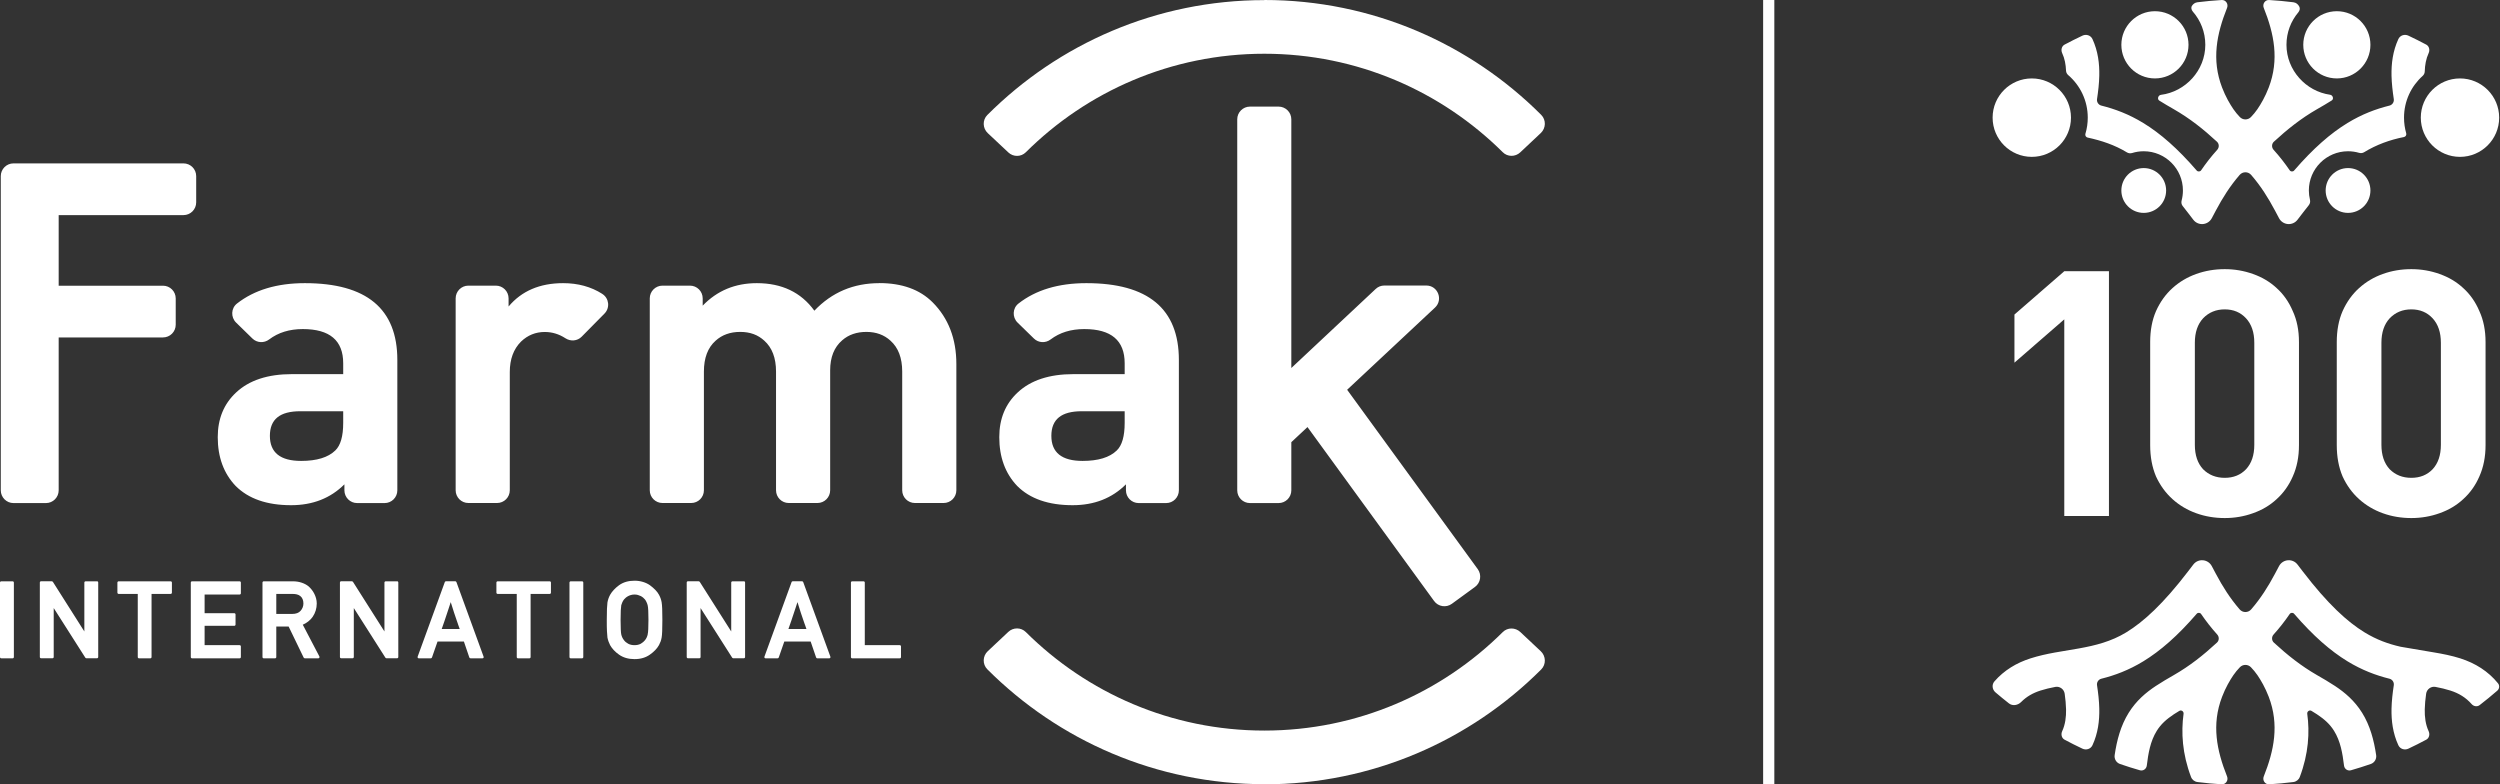 <svg width="153" height="48" viewBox="0 0 153 48" fill="none" xmlns="http://www.w3.org/2000/svg">
<rect x="0" y="0" width="153" height="48" fill="#333333" stroke="none"/>
<path d="M77.372 48C83.99 48 89.979 45.313 94.322 40.97C94.629 40.662 94.615 40.157 94.296 39.856L93.04 38.676C92.736 38.394 92.261 38.39 91.969 38.684C88.222 42.406 83.068 44.711 77.376 44.711C71.683 44.711 66.525 42.406 62.779 38.68C62.486 38.387 62.008 38.387 61.708 38.672L60.451 39.853C60.133 40.15 60.118 40.654 60.425 40.962C64.769 45.305 70.757 47.992 77.379 47.992" fill="white"/>
<path d="M77.372 0C83.99 0 89.979 2.687 94.322 7.03C94.629 7.338 94.615 7.843 94.296 8.143L93.04 9.324C92.736 9.61 92.261 9.61 91.969 9.316C88.222 5.594 83.068 3.289 77.376 3.289C71.683 3.289 66.525 5.593 62.779 9.32C62.486 9.613 62.008 9.613 61.708 9.327L60.451 8.147C60.133 7.85 60.118 7.342 60.425 7.037C64.769 2.695 70.757 0.007 77.379 0.007" fill="white"/>
<path d="M36.861 17.986C36.172 17.548 35.375 17.329 34.463 17.329C33.037 17.329 31.921 17.808 31.125 18.758V18.261C31.125 17.83 30.776 17.481 30.346 17.481H28.664C28.234 17.481 27.886 17.83 27.886 18.261V30.005C27.886 30.435 28.234 30.784 28.664 30.784H30.42C30.85 30.784 31.199 30.435 31.199 30.005V22.767C31.199 21.984 31.428 21.364 31.888 20.904C32.295 20.514 32.781 20.317 33.34 20.317C33.793 20.317 34.215 20.447 34.608 20.703C34.923 20.907 35.334 20.874 35.597 20.607L36.994 19.192C37.343 18.84 37.28 18.25 36.857 17.986M11.228 13.165C11.658 13.165 12.007 12.816 12.007 12.385V10.778C12.007 10.348 11.658 9.999 11.228 9.999H0.826C0.397 9.999 0.048 10.348 0.048 10.778V30.008C0.048 30.439 0.397 30.788 0.826 30.788H2.813C3.243 30.788 3.591 30.439 3.591 30.008V20.651H9.976C10.406 20.651 10.754 20.302 10.754 19.872V18.265C10.754 17.834 10.406 17.485 9.976 17.485H3.591V13.168H11.225L11.228 13.165ZM66.485 17.329C64.776 17.329 63.394 17.745 62.331 18.576C61.964 18.862 61.941 19.415 62.275 19.742L63.276 20.718C63.553 20.989 63.987 21.011 64.298 20.774C64.858 20.35 65.543 20.139 66.359 20.139C68.008 20.139 68.83 20.837 68.83 22.232V22.897H65.695C64.217 22.897 63.079 23.271 62.279 24.021C61.53 24.719 61.156 25.628 61.156 26.753C61.156 27.978 61.523 28.976 62.253 29.741C63.035 30.524 64.165 30.918 65.643 30.918C66.97 30.918 68.056 30.491 68.908 29.641V30.008C68.908 30.439 69.257 30.788 69.686 30.788H71.369C71.799 30.788 72.147 30.439 72.147 30.008V22.028C72.147 18.895 70.261 17.329 66.488 17.329M68.83 25.884C68.83 26.701 68.667 27.262 68.345 27.57C67.904 27.997 67.207 28.208 66.255 28.208C64.98 28.208 64.343 27.696 64.343 26.675C64.343 25.654 64.962 25.168 66.203 25.168H68.83V25.884ZM53.815 17.329C52.232 17.329 50.909 17.89 49.839 19.014C49.023 17.89 47.849 17.329 46.318 17.329C44.991 17.329 43.887 17.789 43.005 18.706V18.261C43.005 17.83 42.657 17.481 42.227 17.481H40.544C40.115 17.481 39.766 17.83 39.766 18.261V30.005C39.766 30.435 40.115 30.784 40.544 30.784H42.301C42.731 30.784 43.079 30.435 43.079 30.005V22.741C43.079 21.906 43.316 21.278 43.794 20.852C44.187 20.495 44.688 20.313 45.299 20.313C45.91 20.313 46.385 20.491 46.778 20.852C47.252 21.278 47.493 21.906 47.493 22.741V30.005C47.493 30.435 47.841 30.784 48.271 30.784H50.028C50.457 30.784 50.806 30.435 50.806 30.005V22.663C50.806 21.865 51.05 21.249 51.543 20.826C51.932 20.484 52.429 20.313 53.022 20.313C53.615 20.313 54.108 20.491 54.5 20.852C54.975 21.278 55.215 21.906 55.215 22.741V30.005C55.215 30.435 55.564 30.784 55.994 30.784H57.75C58.18 30.784 58.529 30.435 58.529 30.005V22.28C58.529 20.733 58.043 19.471 57.076 18.502C56.294 17.719 55.204 17.325 53.811 17.325M17.865 22.897C16.387 22.897 15.249 23.271 14.449 24.021C13.7 24.719 13.326 25.628 13.326 26.753C13.326 27.978 13.693 28.976 14.423 29.741C15.205 30.524 16.335 30.918 17.814 30.918C19.14 30.918 20.226 30.491 21.078 29.641V30.008C21.078 30.439 21.427 30.788 21.856 30.788H23.539C23.969 30.788 24.317 30.439 24.317 30.008V22.028C24.317 18.895 22.431 17.329 18.658 17.329C16.95 17.329 15.568 17.745 14.504 18.576C14.137 18.862 14.115 19.415 14.449 19.742L15.449 20.718C15.727 20.989 16.161 21.011 16.472 20.774C17.032 20.35 17.717 20.139 18.532 20.139C20.181 20.139 21.004 20.837 21.004 22.232V22.897H17.869H17.865ZM21.004 25.884C21.004 26.701 20.841 27.262 20.519 27.57C20.078 27.997 19.381 28.208 18.429 28.208C17.154 28.208 16.517 27.696 16.517 26.675C16.517 25.654 17.135 25.168 18.377 25.168H21.004V25.884ZM90.435 34.826L82.445 23.854L87.822 18.825C88.337 18.342 87.996 17.474 87.292 17.474H84.721C84.524 17.474 84.335 17.548 84.191 17.685L79.029 22.522V7.304C79.029 6.873 78.68 6.524 78.25 6.524H76.498C76.068 6.524 75.719 6.873 75.719 7.304V30.008C75.719 30.439 76.068 30.788 76.498 30.788H78.25C78.68 30.788 79.029 30.439 79.029 30.008V27.061L80.018 26.137L87.767 36.782C88.019 37.131 88.508 37.205 88.853 36.953L90.268 35.921C90.616 35.669 90.691 35.179 90.439 34.83M5.933 35.576H5.244C5.221 35.576 5.199 35.583 5.184 35.598C5.17 35.613 5.162 35.631 5.162 35.654V38.645L3.239 35.613C3.239 35.613 3.224 35.594 3.209 35.587C3.194 35.579 3.183 35.572 3.172 35.572H2.52C2.498 35.572 2.475 35.579 2.461 35.594C2.446 35.609 2.438 35.628 2.438 35.65V40.208C2.438 40.23 2.446 40.249 2.461 40.264C2.475 40.278 2.494 40.286 2.52 40.286H3.209C3.231 40.286 3.25 40.278 3.265 40.264C3.28 40.249 3.287 40.23 3.287 40.208V37.213L5.218 40.245C5.218 40.245 5.233 40.264 5.244 40.271C5.258 40.278 5.27 40.286 5.281 40.286H5.933C5.955 40.286 5.974 40.278 5.988 40.264C6.003 40.249 6.011 40.23 6.011 40.208V35.65C6.011 35.628 6.003 35.609 5.988 35.594C5.974 35.579 5.955 35.572 5.933 35.572M14.664 35.576H11.755C11.732 35.576 11.714 35.583 11.699 35.598C11.684 35.613 11.677 35.631 11.677 35.654V40.212C11.677 40.234 11.684 40.252 11.699 40.267C11.714 40.282 11.732 40.29 11.755 40.29H14.664C14.686 40.29 14.704 40.282 14.719 40.267C14.734 40.252 14.741 40.234 14.741 40.212V39.562C14.741 39.54 14.734 39.521 14.719 39.506C14.704 39.492 14.686 39.484 14.664 39.484H12.522V38.3H14.338C14.36 38.3 14.378 38.293 14.393 38.278C14.408 38.263 14.415 38.244 14.415 38.222V37.606C14.415 37.584 14.408 37.565 14.393 37.55C14.378 37.535 14.36 37.528 14.338 37.528H12.522V36.385H14.664C14.686 36.385 14.704 36.377 14.719 36.363C14.734 36.348 14.741 36.329 14.741 36.307V35.654C14.741 35.631 14.734 35.613 14.719 35.598C14.704 35.583 14.686 35.576 14.664 35.576ZM10.447 35.576H7.263C7.241 35.576 7.223 35.583 7.208 35.598C7.193 35.613 7.185 35.631 7.185 35.654V36.27C7.185 36.292 7.193 36.311 7.208 36.325C7.223 36.34 7.241 36.348 7.263 36.348H8.431V40.212C8.431 40.234 8.438 40.252 8.453 40.267C8.468 40.282 8.486 40.29 8.508 40.29H9.198C9.22 40.29 9.238 40.282 9.253 40.267C9.268 40.252 9.275 40.234 9.275 40.212V36.348H10.443C10.465 36.348 10.484 36.34 10.498 36.325C10.513 36.311 10.521 36.292 10.521 36.27V35.654C10.521 35.631 10.513 35.613 10.498 35.598C10.484 35.583 10.465 35.576 10.443 35.576M0.771 35.576H0.078C0.056 35.576 0.037 35.583 0.022 35.598C0.007 35.613 0 35.631 0 35.654V40.212C0 40.234 0.007 40.252 0.022 40.267C0.037 40.282 0.056 40.29 0.078 40.29H0.771C0.793 40.29 0.812 40.282 0.826 40.267C0.841 40.252 0.849 40.234 0.849 40.212V35.654C0.849 35.631 0.841 35.613 0.826 35.598C0.812 35.583 0.793 35.576 0.771 35.576ZM18.529 38.233C18.651 38.181 18.762 38.114 18.866 38.033C18.97 37.951 19.059 37.858 19.133 37.755C19.299 37.51 19.385 37.235 19.385 36.931C19.385 36.823 19.37 36.723 19.344 36.622C19.318 36.522 19.281 36.429 19.236 36.34C19.192 36.251 19.14 36.17 19.081 36.095C19.022 36.021 18.962 35.954 18.896 35.895C18.777 35.795 18.633 35.717 18.466 35.661C18.299 35.605 18.117 35.576 17.921 35.576H16.142C16.12 35.576 16.101 35.583 16.087 35.598C16.072 35.613 16.064 35.631 16.064 35.654V40.212C16.064 40.234 16.072 40.252 16.087 40.267C16.101 40.282 16.12 40.29 16.142 40.29H16.831C16.854 40.29 16.872 40.282 16.887 40.267C16.902 40.252 16.909 40.234 16.909 40.212V38.345H17.665L18.584 40.245C18.584 40.245 18.599 40.264 18.614 40.275C18.629 40.286 18.644 40.29 18.658 40.29H19.477C19.507 40.29 19.529 40.278 19.544 40.252C19.559 40.23 19.559 40.2 19.544 40.171L18.529 38.23V38.233ZM17.877 37.573H16.909V36.348H17.914C18.006 36.348 18.091 36.359 18.169 36.377C18.247 36.396 18.314 36.429 18.373 36.474C18.436 36.522 18.484 36.585 18.518 36.663C18.551 36.737 18.569 36.83 18.569 36.931C18.569 37.101 18.51 37.253 18.395 37.383C18.284 37.51 18.114 37.573 17.877 37.573ZM45.521 35.576H44.832C44.81 35.576 44.788 35.583 44.773 35.598C44.758 35.613 44.751 35.631 44.751 35.654V38.645L42.827 35.613C42.827 35.613 42.812 35.594 42.798 35.587C42.783 35.579 42.772 35.572 42.761 35.572H42.108C42.086 35.572 42.064 35.579 42.049 35.594C42.034 35.609 42.027 35.628 42.027 35.65V40.208C42.027 40.23 42.034 40.249 42.049 40.264C42.064 40.278 42.082 40.286 42.108 40.286H42.798C42.82 40.286 42.838 40.278 42.853 40.264C42.868 40.249 42.875 40.23 42.875 40.208V37.213L44.806 40.245C44.806 40.245 44.821 40.264 44.832 40.271C44.847 40.278 44.858 40.286 44.869 40.286H45.521C45.544 40.286 45.562 40.278 45.577 40.264C45.592 40.249 45.599 40.23 45.599 40.208V35.65C45.599 35.628 45.592 35.609 45.577 35.594C45.562 35.579 45.544 35.572 45.521 35.572M49.127 35.587C49.127 35.587 49.097 35.572 49.086 35.572H48.519C48.519 35.572 48.49 35.576 48.475 35.587C48.46 35.598 48.449 35.609 48.445 35.624L46.785 40.182C46.774 40.212 46.778 40.234 46.789 40.256C46.803 40.278 46.826 40.29 46.855 40.29H47.585C47.585 40.29 47.611 40.286 47.63 40.275C47.645 40.264 47.656 40.252 47.66 40.238C47.715 40.078 47.771 39.915 47.83 39.748C47.889 39.581 47.945 39.421 48 39.261H49.612L49.946 40.238C49.946 40.238 49.961 40.264 49.976 40.275C49.99 40.286 50.009 40.29 50.024 40.29H50.746C50.776 40.29 50.798 40.278 50.813 40.256C50.828 40.234 50.828 40.212 50.817 40.182L49.157 35.624C49.157 35.624 49.142 35.598 49.127 35.587ZM49.257 38.215C49.29 38.311 49.323 38.404 49.353 38.493H48.252L48.434 37.97C48.464 37.892 48.486 37.818 48.508 37.747C48.53 37.676 48.553 37.61 48.575 37.547L48.705 37.157L48.805 36.849L48.894 37.131L49.012 37.506L49.157 37.933C49.186 38.022 49.22 38.114 49.253 38.211M24.299 35.576H23.609C23.587 35.576 23.565 35.583 23.55 35.598C23.535 35.613 23.528 35.631 23.528 35.654V38.645L21.605 35.613C21.605 35.613 21.59 35.594 21.575 35.587C21.56 35.579 21.549 35.572 21.538 35.572H20.886C20.863 35.572 20.841 35.579 20.826 35.594C20.811 35.609 20.804 35.628 20.804 35.65V40.208C20.804 40.23 20.811 40.249 20.826 40.264C20.841 40.278 20.86 40.286 20.886 40.286H21.575C21.597 40.286 21.616 40.278 21.63 40.264C21.645 40.249 21.653 40.23 21.653 40.208V37.213L23.583 40.245C23.583 40.245 23.598 40.264 23.609 40.271C23.624 40.278 23.635 40.286 23.646 40.286H24.299C24.321 40.286 24.339 40.278 24.354 40.264C24.369 40.249 24.376 40.23 24.376 40.208V35.65C24.376 35.628 24.369 35.609 24.354 35.594C24.339 35.579 24.321 35.572 24.299 35.572M55.067 39.484H52.925V35.654C52.925 35.631 52.918 35.613 52.903 35.598C52.888 35.583 52.87 35.576 52.847 35.576H52.155C52.132 35.576 52.114 35.583 52.099 35.598C52.084 35.613 52.077 35.631 52.077 35.654V40.212C52.077 40.234 52.084 40.252 52.099 40.267C52.114 40.282 52.132 40.29 52.155 40.29H55.064C55.086 40.29 55.104 40.282 55.119 40.267C55.134 40.252 55.141 40.234 55.141 40.212V39.562C55.141 39.54 55.134 39.521 55.119 39.506C55.104 39.492 55.086 39.484 55.064 39.484M40.493 36.86C40.478 36.775 40.456 36.697 40.43 36.622C40.404 36.548 40.37 36.474 40.33 36.4C40.274 36.296 40.2 36.196 40.103 36.099C40.007 36.003 39.9 35.906 39.777 35.817C39.651 35.728 39.507 35.661 39.347 35.613C39.188 35.565 39.018 35.539 38.832 35.539C38.458 35.539 38.143 35.631 37.884 35.817C37.761 35.906 37.654 36.003 37.561 36.103C37.469 36.203 37.395 36.303 37.339 36.403C37.261 36.544 37.206 36.7 37.176 36.867C37.165 36.949 37.154 37.079 37.146 37.257C37.139 37.435 37.135 37.662 37.135 37.944C37.135 38.226 37.135 38.452 37.146 38.63C37.154 38.809 37.165 38.938 37.176 39.02C37.209 39.187 37.265 39.339 37.339 39.484C37.395 39.584 37.469 39.685 37.561 39.785C37.654 39.885 37.761 39.978 37.884 40.063C38.139 40.245 38.458 40.338 38.832 40.338C39.207 40.338 39.518 40.245 39.774 40.063C40.029 39.885 40.211 39.692 40.33 39.48C40.367 39.406 40.4 39.332 40.43 39.258C40.456 39.184 40.478 39.102 40.493 39.016C40.507 38.935 40.519 38.805 40.526 38.627C40.533 38.452 40.537 38.222 40.537 37.94C40.537 37.658 40.533 37.432 40.526 37.253C40.519 37.075 40.507 36.949 40.493 36.864M39.64 38.831C39.625 38.894 39.603 38.953 39.577 39.013C39.551 39.072 39.514 39.128 39.474 39.18C39.41 39.261 39.325 39.332 39.218 39.395C39.11 39.454 38.981 39.484 38.832 39.484C38.684 39.484 38.551 39.454 38.443 39.395C38.336 39.336 38.251 39.265 38.188 39.18C38.11 39.08 38.05 38.961 38.021 38.827C38.006 38.764 37.999 38.66 37.991 38.512C37.984 38.363 37.98 38.17 37.98 37.936C37.98 37.703 37.984 37.51 37.991 37.361C37.999 37.213 38.01 37.105 38.021 37.038C38.039 36.979 38.062 36.916 38.088 36.856C38.117 36.793 38.151 36.737 38.191 36.685C38.225 36.648 38.262 36.611 38.303 36.574C38.347 36.537 38.395 36.507 38.451 36.478C38.506 36.448 38.566 36.426 38.629 36.411C38.692 36.392 38.762 36.385 38.832 36.385C38.903 36.385 38.973 36.392 39.036 36.411C39.099 36.429 39.159 36.452 39.214 36.478C39.266 36.507 39.318 36.537 39.359 36.574C39.399 36.611 39.44 36.648 39.47 36.685C39.511 36.737 39.544 36.793 39.57 36.856C39.599 36.919 39.622 36.979 39.637 37.042C39.67 37.175 39.685 37.472 39.685 37.933C39.685 38.393 39.67 38.701 39.637 38.827M35.62 35.576H34.93C34.908 35.576 34.889 35.583 34.875 35.598C34.86 35.613 34.852 35.631 34.852 35.654V40.212C34.852 40.234 34.86 40.252 34.875 40.267C34.889 40.282 34.908 40.29 34.93 40.29H35.62C35.642 40.29 35.66 40.282 35.675 40.267C35.69 40.252 35.697 40.234 35.697 40.212V35.654C35.697 35.631 35.69 35.613 35.675 35.598C35.66 35.583 35.642 35.576 35.62 35.576ZM27.904 35.587C27.904 35.587 27.875 35.572 27.863 35.572H27.297C27.297 35.572 27.267 35.576 27.252 35.587C27.237 35.598 27.226 35.609 27.222 35.624L25.562 40.182C25.551 40.212 25.555 40.234 25.566 40.256C25.581 40.278 25.603 40.29 25.633 40.29H26.363C26.363 40.29 26.389 40.286 26.407 40.275C26.422 40.264 26.433 40.252 26.437 40.238C26.492 40.078 26.548 39.915 26.607 39.748C26.666 39.581 26.722 39.421 26.778 39.261H28.39L28.723 40.238C28.723 40.238 28.738 40.264 28.753 40.275C28.768 40.286 28.786 40.29 28.801 40.29H29.524C29.553 40.29 29.576 40.278 29.59 40.256C29.605 40.234 29.605 40.212 29.594 40.182L27.934 35.624C27.934 35.624 27.919 35.598 27.904 35.587ZM28.034 38.215C28.067 38.311 28.101 38.404 28.134 38.493H27.033L27.215 37.97C27.245 37.892 27.267 37.818 27.289 37.747C27.311 37.676 27.334 37.61 27.356 37.547L27.485 37.157L27.585 36.849L27.674 37.131L27.793 37.506L27.938 37.933C27.967 38.022 28.001 38.114 28.034 38.211M33.641 35.576H30.457C30.435 35.576 30.417 35.583 30.402 35.598C30.387 35.613 30.38 35.631 30.38 35.654V36.27C30.38 36.292 30.387 36.311 30.402 36.325C30.417 36.34 30.435 36.348 30.457 36.348H31.625V40.212C31.625 40.234 31.632 40.252 31.647 40.267C31.662 40.282 31.68 40.29 31.703 40.29H32.396C32.418 40.29 32.436 40.282 32.451 40.267C32.466 40.252 32.473 40.234 32.473 40.212V36.348H33.641C33.663 36.348 33.681 36.34 33.696 36.325C33.711 36.311 33.718 36.292 33.718 36.27V35.654C33.718 35.631 33.711 35.613 33.696 35.598C33.681 35.583 33.663 35.576 33.641 35.576Z" fill="white"/>
<path fill-rule="evenodd" clip-rule="evenodd" d="M107.904 48V0H108.589V48H107.904Z" fill="white"/>
<path d="M126.744 7.2C126.744 8.525 125.67 9.6 124.346 9.6C123.022 9.6 121.948 8.525 121.948 7.2C121.948 5.875 123.022 4.8 124.346 4.8C125.67 4.8 126.744 5.875 126.744 7.2Z" fill="white"/>
<path d="M133.937 2.743C133.937 3.879 133.017 4.8 131.882 4.8C130.747 4.8 129.827 3.879 129.827 2.743C129.827 1.607 130.747 0.686 131.882 0.686C133.017 0.686 133.937 1.607 133.937 2.743Z" fill="white"/>
<path d="M145.07 2.743C145.07 3.879 144.15 4.8 143.015 4.8C141.88 4.8 140.96 3.879 140.96 2.743C140.96 1.607 141.88 0.686 143.015 0.686C144.15 0.686 145.07 1.607 145.07 2.743Z" fill="white"/>
<path d="M145.07 11.657C145.07 12.415 144.457 13.029 143.7 13.029C142.943 13.029 142.33 12.415 142.33 11.657C142.33 10.9 142.943 10.286 143.7 10.286C144.457 10.286 145.07 10.9 145.07 11.657Z" fill="white"/>
<path d="M132.567 11.657C132.567 12.415 131.954 13.029 131.197 13.029C130.44 13.029 129.827 12.415 129.827 11.657C129.827 10.9 130.44 10.286 131.197 10.286C131.954 10.286 132.567 10.9 132.567 11.657Z" fill="white"/>
<path d="M152.949 7.2C152.949 8.525 151.875 9.6 150.551 9.6C149.227 9.6 148.153 8.525 148.153 7.2C148.153 5.875 149.227 4.8 150.551 4.8C151.875 4.8 152.949 5.875 152.949 7.2Z" fill="white"/>
<path d="M142.603 5.799C142.772 5.823 142.846 6.058 142.701 6.149C142.409 6.335 142.108 6.507 141.808 6.68C140.826 7.243 139.982 7.916 139.16 8.674C139.02 8.804 139.015 9.025 139.143 9.167C139.514 9.578 139.837 9.995 140.128 10.42C140.192 10.513 140.326 10.521 140.4 10.436C141.568 9.084 142.626 8.164 143.665 7.529C144.555 6.986 145.401 6.671 146.237 6.462C146.412 6.418 146.527 6.246 146.5 6.064C146.428 5.587 146.371 5.101 146.361 4.63C146.346 3.894 146.44 3.128 146.778 2.394C146.886 2.159 147.163 2.073 147.394 2.182C147.764 2.356 148.129 2.54 148.489 2.732C148.668 2.829 148.719 3.063 148.633 3.25C148.472 3.599 148.406 3.981 148.395 4.371C148.392 4.476 148.346 4.574 148.268 4.644C147.567 5.272 147.126 6.184 147.126 7.2C147.126 7.532 147.173 7.853 147.26 8.156C147.29 8.258 147.227 8.367 147.122 8.387C146.262 8.555 145.432 8.858 144.684 9.316C144.592 9.373 144.479 9.384 144.375 9.353C144.161 9.291 143.934 9.257 143.7 9.257C142.376 9.257 141.302 10.332 141.302 11.657C141.302 11.853 141.326 12.043 141.37 12.225C141.397 12.338 141.376 12.459 141.304 12.55C141.181 12.704 141.055 12.865 140.927 13.032L140.608 13.448C140.308 13.841 139.709 13.79 139.476 13.353L139.23 12.889C138.81 12.099 138.363 11.389 137.772 10.706C137.584 10.489 137.254 10.489 137.066 10.706C136.475 11.389 136.028 12.099 135.608 12.889L135.362 13.353C135.129 13.79 134.53 13.841 134.23 13.448L133.911 13.032C133.798 12.885 133.687 12.743 133.578 12.605C133.504 12.512 133.485 12.388 133.515 12.273C133.567 12.077 133.595 11.87 133.595 11.657C133.595 10.332 132.521 9.257 131.197 9.257C130.95 9.257 130.712 9.294 130.488 9.364C130.382 9.396 130.267 9.386 130.172 9.328C129.43 8.875 128.608 8.601 127.76 8.419C127.657 8.396 127.597 8.289 127.627 8.188C127.721 7.875 127.771 7.543 127.771 7.2C127.771 6.158 127.307 5.225 126.574 4.596C126.494 4.527 126.445 4.428 126.441 4.322C126.426 3.949 126.36 3.584 126.205 3.25C126.119 3.063 126.17 2.829 126.349 2.732C126.709 2.54 127.074 2.356 127.444 2.182C127.675 2.073 127.952 2.159 128.06 2.394C128.398 3.128 128.492 3.894 128.476 4.63C128.467 5.101 128.41 5.587 128.338 6.064C128.311 6.246 128.426 6.418 128.601 6.462C129.437 6.671 130.283 6.986 131.173 7.529C132.212 8.164 133.27 9.084 134.438 10.436C134.512 10.521 134.646 10.513 134.71 10.42C135.001 9.995 135.324 9.578 135.696 9.166C135.823 9.025 135.819 8.804 135.679 8.674C134.856 7.912 134.017 7.246 133.03 6.68C132.735 6.51 132.438 6.34 132.149 6.157C132.003 6.065 132.08 5.826 132.251 5.804C133.75 5.614 134.965 4.31 134.965 2.743C134.965 1.965 134.677 1.254 134.203 0.712C134.115 0.611 134.075 0.466 134.149 0.355C134.224 0.241 134.33 0.158 134.487 0.138C134.976 0.077 135.469 0.031 135.967 0.001C136.217 -0.015 136.391 0.244 136.297 0.48C135.664 2.067 135.338 3.651 135.991 5.356C136.207 5.921 136.474 6.374 136.685 6.683C136.805 6.859 136.937 7.014 137.078 7.162C137.264 7.357 137.574 7.357 137.76 7.162C137.901 7.014 138.033 6.859 138.153 6.683C138.364 6.374 138.631 5.921 138.847 5.356C139.5 3.651 139.174 2.067 138.541 0.48C138.447 0.244 138.621 -0.015 138.871 0.001C139.369 0.031 139.862 0.077 140.351 0.138C140.532 0.161 140.64 0.265 140.715 0.4C140.779 0.514 140.742 0.654 140.658 0.754C140.205 1.291 139.932 1.985 139.932 2.743C139.932 4.293 141.121 5.591 142.603 5.799Z" fill="white"/>
<path d="M133.911 34.968C132.384 36.962 131.182 38.057 130.124 38.702C128.287 39.824 126.235 39.663 124.268 40.292C123.405 40.568 122.648 41.025 122.059 41.701C121.886 41.9 121.922 42.2 122.121 42.371C122.392 42.602 122.667 42.828 122.947 43.047C123.172 43.223 123.491 43.166 123.693 42.964C124.019 42.636 124.406 42.412 124.879 42.261C125.162 42.17 125.462 42.1 125.784 42.039C126.058 41.987 126.319 42.178 126.359 42.458C126.405 42.792 126.437 43.107 126.443 43.413C126.453 43.877 126.396 44.337 126.205 44.75C126.119 44.937 126.17 45.171 126.349 45.267C126.709 45.46 127.073 45.644 127.444 45.818C127.675 45.927 127.952 45.841 128.06 45.606C128.398 44.872 128.492 44.105 128.476 43.37C128.467 42.899 128.41 42.413 128.338 41.936C128.311 41.754 128.426 41.582 128.601 41.538C129.437 41.329 130.283 41.014 131.173 40.471C132.212 39.836 133.27 38.916 134.438 37.564C134.512 37.479 134.646 37.487 134.71 37.58C135.001 38.005 135.324 38.422 135.695 38.834C135.823 38.975 135.819 39.196 135.679 39.326C134.856 40.088 134.017 40.754 133.03 41.32C132.674 41.525 132.312 41.733 131.934 41.983C131.331 42.383 130.741 42.877 130.276 43.623C129.786 44.409 129.55 45.304 129.417 46.214C129.382 46.451 129.521 46.678 129.744 46.756C130.145 46.895 130.551 47.024 130.962 47.141C131.16 47.198 131.359 47.06 131.384 46.852C131.474 46.112 131.597 45.365 131.995 44.726C132.25 44.317 132.584 44.017 133.045 43.711C133.146 43.644 133.257 43.576 133.376 43.505C133.501 43.431 133.654 43.541 133.634 43.686C133.479 44.819 133.553 46.132 134.091 47.551C134.155 47.721 134.308 47.839 134.487 47.861C134.976 47.923 135.469 47.969 135.967 47.999C136.217 48.015 136.391 47.755 136.297 47.52C135.664 45.932 135.337 44.349 135.991 42.644C136.207 42.079 136.474 41.626 136.685 41.317C136.805 41.141 136.937 40.986 137.078 40.838C137.264 40.643 137.574 40.643 137.76 40.838C137.901 40.986 138.033 41.141 138.153 41.317C138.364 41.626 138.631 42.079 138.847 42.644C139.5 44.349 139.174 45.932 138.541 47.52C138.447 47.755 138.621 48.015 138.871 47.999C139.368 47.969 139.862 47.923 140.351 47.861C140.53 47.839 140.683 47.721 140.747 47.551C141.285 46.132 141.359 44.819 141.204 43.686C141.184 43.541 141.337 43.431 141.462 43.505C141.581 43.576 141.692 43.644 141.792 43.711C142.254 44.017 142.588 44.317 142.843 44.726C143.241 45.365 143.364 46.112 143.454 46.852C143.479 47.06 143.678 47.198 143.876 47.141C144.287 47.023 144.692 46.895 145.093 46.756C145.317 46.678 145.456 46.451 145.421 46.214C145.287 45.304 145.051 44.409 144.562 43.623C144.096 42.877 143.507 42.383 142.904 41.983C142.526 41.733 142.164 41.525 141.807 41.32C140.826 40.757 139.982 40.084 139.16 39.326C139.019 39.196 139.015 38.975 139.143 38.833C139.514 38.422 139.837 38.005 140.128 37.58C140.192 37.487 140.326 37.479 140.4 37.564C141.568 38.916 142.626 39.836 143.665 40.471C144.555 41.014 145.401 41.329 146.237 41.538C146.412 41.582 146.527 41.754 146.5 41.936C146.428 42.413 146.371 42.899 146.361 43.37C146.346 44.105 146.44 44.872 146.778 45.606C146.885 45.841 147.163 45.927 147.394 45.818C147.764 45.644 148.129 45.46 148.489 45.267C148.668 45.171 148.719 44.937 148.633 44.75C148.442 44.337 148.385 43.877 148.395 43.413C148.401 43.107 148.433 42.792 148.479 42.458C148.518 42.178 148.78 41.987 149.054 42.039C149.376 42.1 149.676 42.17 149.959 42.261C150.49 42.43 150.914 42.693 151.264 43.09C151.39 43.233 151.603 43.27 151.754 43.153C152.122 42.869 152.482 42.575 152.833 42.27C152.966 42.155 152.989 41.956 152.878 41.819C152.277 41.078 151.483 40.584 150.57 40.292C150.046 40.125 149.48 40.013 148.927 39.922L146.917 39.581C146.156 39.407 145.454 39.154 144.713 38.702C143.656 38.057 142.454 36.962 140.927 34.968L140.608 34.551C140.308 34.159 139.709 34.21 139.476 34.647L139.23 35.111C138.81 35.901 138.363 36.611 137.772 37.294C137.584 37.511 137.254 37.511 137.066 37.294C136.475 36.611 136.028 35.901 135.608 35.111L135.362 34.647C135.129 34.21 134.53 34.159 134.23 34.551L133.911 34.968Z" fill="white"/>
<path d="M126.334 31.579V19.544L123.284 22.195V19.25L126.334 16.599H129.068V31.579H126.334Z" fill="white"/>
<path d="M140.697 27.244C140.697 27.96 140.571 28.598 140.318 29.159C140.08 29.706 139.75 30.169 139.33 30.548C138.923 30.926 138.44 31.214 137.879 31.41C137.332 31.607 136.757 31.705 136.154 31.705C135.537 31.705 134.956 31.607 134.409 31.41C133.862 31.214 133.378 30.926 132.958 30.548C132.537 30.169 132.201 29.706 131.948 29.159C131.71 28.598 131.591 27.96 131.591 27.244V20.933C131.591 20.217 131.71 19.586 131.948 19.039C132.201 18.478 132.537 18.008 132.958 17.63C133.378 17.251 133.862 16.963 134.409 16.767C134.956 16.571 135.537 16.472 136.154 16.472C136.757 16.472 137.332 16.571 137.879 16.767C138.44 16.963 138.923 17.251 139.33 17.63C139.75 18.008 140.08 18.478 140.318 19.039C140.571 19.586 140.697 20.217 140.697 20.933V27.244ZM137.963 20.975C137.963 20.344 137.795 19.846 137.458 19.481C137.122 19.116 136.687 18.934 136.154 18.934C135.622 18.934 135.18 19.116 134.829 19.481C134.493 19.846 134.325 20.344 134.325 20.975V27.224C134.325 27.855 134.493 28.353 134.829 28.717C135.18 29.068 135.622 29.243 136.154 29.243C136.687 29.243 137.122 29.068 137.458 28.717C137.795 28.353 137.963 27.855 137.963 27.224V20.975Z" fill="white"/>
<path d="M152.116 27.244C152.116 27.96 151.989 28.598 151.737 29.159C151.499 29.706 151.169 30.169 150.749 30.548C150.342 30.926 149.858 31.214 149.298 31.41C148.751 31.607 148.176 31.705 147.573 31.705C146.956 31.705 146.374 31.607 145.828 31.41C145.281 31.214 144.797 30.926 144.376 30.548C143.956 30.169 143.619 29.706 143.367 29.159C143.129 28.598 143.01 27.96 143.01 27.244V20.933C143.01 20.217 143.129 19.586 143.367 19.039C143.619 18.478 143.956 18.008 144.376 17.63C144.797 17.251 145.281 16.963 145.828 16.767C146.374 16.571 146.956 16.472 147.573 16.472C148.176 16.472 148.751 16.571 149.298 16.767C149.858 16.963 150.342 17.251 150.749 17.63C151.169 18.008 151.499 18.478 151.737 19.039C151.989 19.586 152.116 20.217 152.116 20.933V27.244ZM149.382 20.975C149.382 20.344 149.213 19.846 148.877 19.481C148.54 19.116 148.106 18.934 147.573 18.934C147.04 18.934 146.599 19.116 146.248 19.481C145.912 19.846 145.743 20.344 145.743 20.975V27.224C145.743 27.855 145.912 28.353 146.248 28.717C146.599 29.068 147.04 29.243 147.573 29.243C148.106 29.243 148.54 29.068 148.877 28.717C149.213 28.353 149.382 27.855 149.382 27.224V20.975Z" fill="white"/>
</svg>
